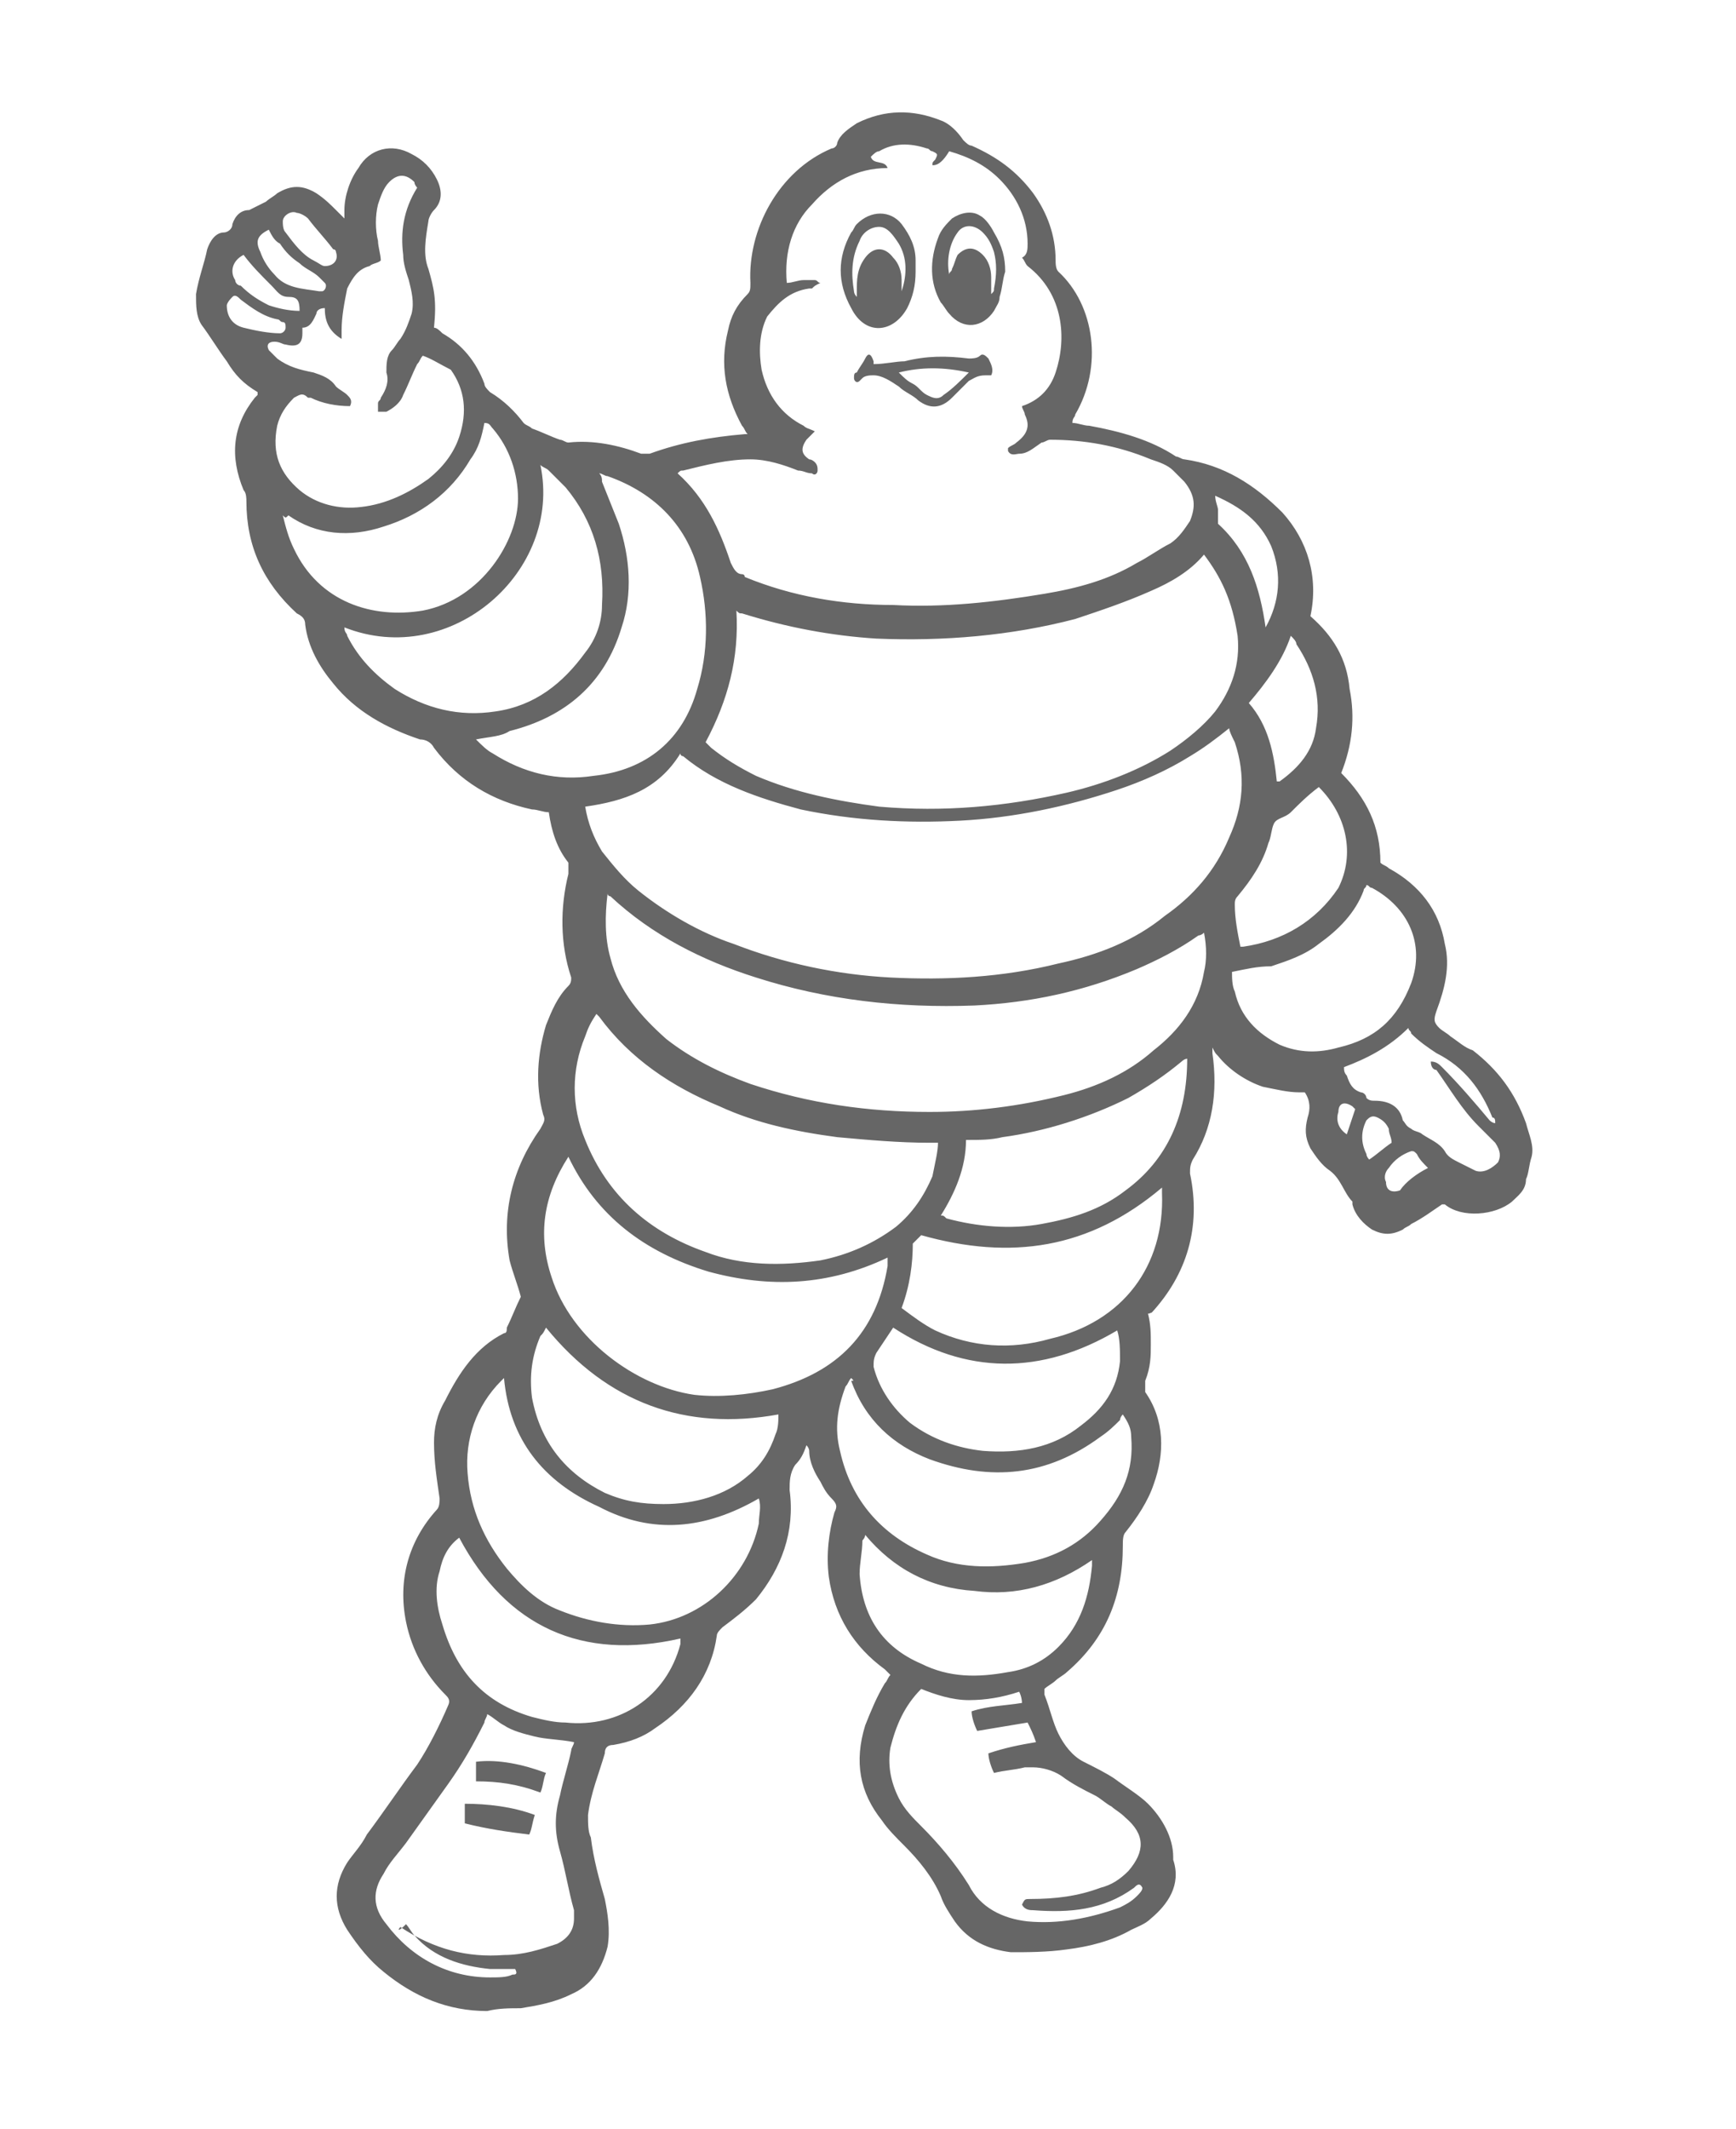 <?xml version="1.0" encoding="utf-8"?>
<!-- Generator: Adobe Illustrator 24.0.2, SVG Export Plug-In . SVG Version: 6.00 Build 0)  -->
<svg version="1.1" id="Capa_1" xmlns="http://www.w3.org/2000/svg" xmlns:xlink="http://www.w3.org/1999/xlink" x="0px" y="0px"
	 viewBox="0 0 62 76" style="enable-background:new 0 0 62 76;" xml:space="preserve">
<style type="text/css">
	.st0{fill:#666666;}
</style>
<path class="st0" d="M19.6,29c-0.2,0-0.4-0.1-0.6-0.1c-1.4-0.3-2.6-1-3.5-2.2c-0.1-0.2-0.3-0.3-0.5-0.3c-1.2-0.4-2.3-1-3.1-2
	c-0.5-0.6-0.9-1.3-1-2.1c0-0.2-0.1-0.3-0.3-0.4c-1.2-1.1-1.8-2.4-1.8-4c0-0.1,0-0.3-0.1-0.4c-0.5-1.2-0.4-2.3,0.4-3.3l0.1-0.1
	c0,0,0,0,0-0.1c-0.5-0.3-0.8-0.6-1.1-1.1c-0.3-0.4-0.6-0.9-0.9-1.3C7,11.3,7,10.9,7,10.5c0.1-0.6,0.3-1.1,0.4-1.6
	C7.5,8.6,7.7,8.3,8,8.3c0.1,0,0.3-0.1,0.3-0.3c0.1-0.3,0.3-0.5,0.6-0.5c0.2-0.1,0.4-0.2,0.6-0.3C9.6,7.1,9.8,7,9.9,6.9
	c0.5-0.3,0.9-0.3,1.4,0c0.3,0.2,0.5,0.4,0.7,0.6c0.1,0.1,0.2,0.2,0.3,0.3c0-0.1,0-0.2,0-0.3c0-0.5,0.2-1.1,0.5-1.5
	c0.4-0.7,1.2-0.9,1.9-0.5c0.4,0.2,0.7,0.5,0.9,0.9c0.2,0.4,0.2,0.8-0.1,1.1c-0.1,0.1-0.2,0.3-0.2,0.4c-0.1,0.6-0.2,1.2,0,1.7
	c0.2,0.7,0.3,1.1,0.2,2.1c0.1,0,0.2,0.1,0.3,0.2c0.7,0.4,1.2,1,1.5,1.8c0,0.1,0.1,0.2,0.2,0.3c0.5,0.3,0.9,0.7,1.2,1.1
	c0.1,0.1,0.2,0.1,0.3,0.2c0.3,0.1,0.7,0.3,1,0.4c0.1,0,0.2,0.1,0.3,0.1c0.9-0.1,1.8,0.1,2.6,0.4c0.1,0,0.2,0,0.3,0
	c1.1-0.4,2.2-0.6,3.4-0.7h0.1c-0.1-0.1-0.1-0.2-0.2-0.3c-0.6-1.1-0.8-2.2-0.5-3.4c0.1-0.5,0.3-0.9,0.7-1.3c0.1-0.1,0.1-0.2,0.1-0.4
	c-0.1-1.9,1-4,2.9-4.8c0.1,0,0.2-0.1,0.2-0.2c0.1-0.3,0.4-0.5,0.7-0.7c1-0.5,2-0.5,3-0.1c0.3,0.1,0.6,0.4,0.8,0.7
	c0.1,0.1,0.2,0.2,0.3,0.2c0.9,0.4,1.6,0.9,2.2,1.7c0.5,0.7,0.8,1.5,0.8,2.4c0,0.1,0,0.3,0.1,0.4c1.3,1.2,1.6,3.4,0.6,5.1
	c0,0.1-0.1,0.1-0.1,0.3c0.2,0,0.4,0.1,0.6,0.1c1.1,0.2,2.2,0.5,3.1,1.1c0.1,0,0.2,0.1,0.3,0.1c1.4,0.2,2.5,0.9,3.5,1.9
	c0.9,1,1.3,2.3,1,3.7c0.8,0.7,1.3,1.5,1.4,2.6c0.2,1,0.1,2-0.3,3c0.9,0.9,1.4,1.9,1.4,3.2c0.1,0.1,0.2,0.1,0.3,0.2
	c1.1,0.6,1.8,1.5,2,2.7c0.2,0.8,0,1.6-0.3,2.4c-0.1,0.3-0.1,0.4,0.1,0.6c0.1,0.1,0.3,0.2,0.4,0.3c0.3,0.2,0.5,0.4,0.8,0.5
	c0.9,0.7,1.5,1.5,1.9,2.6c0.1,0.4,0.3,0.8,0.2,1.2c-0.1,0.3-0.1,0.6-0.2,0.8c0,0.4-0.3,0.6-0.5,0.8c-0.6,0.5-1.8,0.6-2.4,0.1
	c0,0,0,0-0.1,0c-0.3,0.2-0.7,0.5-1.1,0.7c-0.1,0.1-0.2,0.1-0.3,0.2c-0.4,0.2-0.7,0.2-1.1,0c-0.3-0.2-0.6-0.5-0.7-0.9v-0.1
	c-0.3-0.3-0.4-0.8-0.8-1.1c-0.3-0.2-0.5-0.5-0.7-0.8c-0.2-0.4-0.2-0.7-0.1-1.1c0.1-0.3,0.1-0.6-0.1-0.9c-0.1,0-0.1,0-0.2,0
	c-0.4,0-0.8-0.1-1.3-0.2c-0.6-0.2-1.2-0.6-1.6-1.1c-0.1-0.1-0.1-0.1-0.2-0.3c0,0.1,0,0.2,0,0.2c0.2,1.4,0,2.7-0.7,3.8
	c-0.1,0.2-0.1,0.3-0.1,0.5c0.4,1.9-0.1,3.6-1.4,5c0.1-0.1,0,0-0.1,0c0.1,0.4,0.1,0.7,0.1,1.1c0,0.4,0,0.8-0.2,1.3c0,0.1,0,0.2,0,0.4
	c0.7,1,0.7,2.2,0.3,3.3c-0.2,0.6-0.6,1.2-1,1.7c-0.1,0.1-0.1,0.3-0.1,0.5c0,1.8-0.6,3.3-2,4.5c-0.1,0.1-0.3,0.2-0.4,0.3
	c-0.1,0.1-0.3,0.2-0.4,0.3c0,0.1,0,0.1,0,0.2c0.2,0.5,0.3,1,0.5,1.4s0.5,0.8,0.9,1c0.4,0.2,0.8,0.4,1.1,0.6c0.4,0.3,0.9,0.6,1.2,0.9
	c0.5,0.5,0.9,1.2,0.9,1.9v0.1c0.3,0.9-0.2,1.6-0.8,2.1c-0.2,0.2-0.5,0.3-0.7,0.4c-0.7,0.4-1.5,0.6-2.3,0.7c-0.7,0.1-1.4,0.1-2,0.1
	c-0.8-0.1-1.5-0.4-2-1.1c-0.2-0.3-0.4-0.6-0.5-0.9c-0.3-0.7-0.8-1.3-1.3-1.8c-0.3-0.3-0.6-0.6-0.8-0.9c-0.8-1-1-2.1-0.6-3.4
	c0.2-0.5,0.4-1,0.7-1.5c0.1-0.1,0.1-0.2,0.2-0.3c-0.1-0.1-0.1-0.1-0.2-0.2c-1.1-0.8-1.8-1.9-2-3.3c-0.1-0.8,0-1.6,0.2-2.3
	c0.1-0.2,0.1-0.3-0.1-0.5c-0.2-0.2-0.3-0.4-0.4-0.6c-0.2-0.3-0.4-0.7-0.4-1.1c0,0,0-0.1-0.1-0.2c-0.1,0.3-0.2,0.5-0.4,0.7
	c-0.2,0.3-0.2,0.6-0.2,0.9c0.2,1.5-0.3,2.8-1.2,3.9c-0.4,0.4-0.8,0.7-1.2,1c-0.1,0.1-0.2,0.2-0.2,0.3c-0.2,1.4-1,2.5-2.2,3.3
	c-0.4,0.3-0.9,0.5-1.5,0.6c-0.2,0-0.3,0.1-0.3,0.3c-0.2,0.7-0.5,1.4-0.6,2.2c0,0.3,0,0.6,0.1,0.8c0.1,0.8,0.3,1.5,0.5,2.2
	c0.1,0.5,0.2,1.1,0.1,1.7c-0.2,0.8-0.6,1.4-1.3,1.7c-0.6,0.3-1.2,0.4-1.8,0.5c-0.4,0-0.8,0-1.2,0.1c-1.4,0-2.6-0.5-3.7-1.4
	c-0.5-0.4-0.9-0.9-1.3-1.5c-0.5-0.8-0.5-1.6,0-2.4c0.2-0.3,0.5-0.6,0.7-1c0.6-0.8,1.2-1.7,1.8-2.5c0.4-0.6,0.8-1.4,1.1-2.1
	c0.1-0.2,0-0.3-0.1-0.4c-0.7-0.7-1.2-1.6-1.4-2.6c-0.3-1.5,0.1-2.9,1.1-4c0.1-0.1,0.1-0.3,0.1-0.4c-0.1-0.7-0.2-1.3-0.2-2
	c0-0.5,0.1-1,0.4-1.5c0.5-1,1.1-1.9,2.1-2.4c0.1,0,0.1-0.1,0.1-0.2c0.2-0.4,0.3-0.7,0.5-1.1c-0.1-0.4-0.3-0.9-0.4-1.3
	c-0.3-1.7,0.1-3.3,1.1-4.7c0.1-0.2,0.2-0.3,0.1-0.5c-0.3-1.1-0.2-2.2,0.1-3.2c0.2-0.5,0.4-1,0.8-1.4c0.1-0.1,0.1-0.2,0.1-0.3
	c-0.4-1.2-0.4-2.5-0.1-3.7c0-0.1,0-0.3,0-0.4C19.9,30.3,19.7,29.7,19.6,29z M28.1,10.1c0.2,0,0.4-0.1,0.6-0.1c0.1,0,0.2,0,0.4,0
	c0.1,0,0.1,0.1,0.2,0.1c-0.2,0.1-0.2,0.1-0.3,0.2c0,0,0,0-0.1,0c-0.7,0.1-1.1,0.5-1.5,1c-0.3,0.6-0.3,1.3-0.2,1.9
	c0.2,0.9,0.7,1.6,1.5,2c0.1,0.1,0.2,0.1,0.4,0.2c-0.1,0.1-0.2,0.2-0.3,0.3c-0.2,0.3-0.2,0.5,0.1,0.7c0.1,0,0.2,0.1,0.2,0.1
	c0.1,0.1,0.1,0.2,0.1,0.3S29.1,17,29,16.9c-0.2,0-0.3-0.1-0.5-0.1c-0.5-0.2-1.1-0.4-1.7-0.4c-0.8,0-1.6,0.2-2.4,0.4
	c-0.1,0-0.1,0-0.2,0.1c1,0.9,1.5,2,1.9,3.2c0.1,0.2,0.2,0.4,0.4,0.4c0,0,0.1,0,0.1,0.1c1.7,0.7,3.5,1,5.3,1c1.8,0.1,3.6-0.1,5.4-0.4
	c1.2-0.2,2.3-0.5,3.3-1.1c0.4-0.2,0.8-0.5,1.2-0.7c0.3-0.2,0.5-0.5,0.7-0.8c0.2-0.5,0.2-0.9-0.2-1.4c-0.1-0.1-0.3-0.3-0.4-0.4
	c-0.2-0.2-0.5-0.3-0.8-0.4c-1.2-0.5-2.4-0.7-3.6-0.7c-0.1,0-0.2,0.1-0.3,0.1c-0.3,0.2-0.5,0.4-0.8,0.4c-0.1,0-0.3,0.1-0.4-0.1V16
	c0.1-0.1,0.2-0.1,0.3-0.2c0.4-0.3,0.5-0.6,0.3-1c0-0.1-0.1-0.2-0.1-0.3c0.6-0.2,1-0.6,1.2-1.2c0.4-1.2,0.3-2.8-1-3.8
	c-0.1-0.1-0.1-0.2-0.2-0.3c0.2-0.1,0.2-0.3,0.2-0.5c0-0.9-0.4-1.7-1-2.3c-0.5-0.5-1.1-0.8-1.8-1c-0.3,0.5-0.5,0.5-0.6,0.5
	c0-0.1,0-0.1,0.1-0.2c0.1-0.2,0.1-0.2-0.1-0.3c-0.1,0-0.1-0.1-0.2-0.1c-0.6-0.2-1.2-0.2-1.7,0.1c-0.1,0-0.2,0.1-0.3,0.2
	c0.1,0.3,0.5,0.1,0.6,0.4c-1.1,0-2,0.5-2.7,1.3C28.3,8,28,9,28.1,10.1z M20.9,28.8c0.1,0.6,0.3,1.1,0.6,1.6c0.4,0.5,0.8,1,1.3,1.4
	c1,0.8,2.2,1.5,3.4,1.9c1.8,0.7,3.7,1.1,5.6,1.2c2,0.1,4,0,6-0.5c1.4-0.3,2.7-0.8,3.8-1.7c1-0.7,1.8-1.6,2.3-2.8
	c0.5-1.1,0.6-2.2,0.2-3.4c-0.1-0.2-0.2-0.4-0.2-0.5c-0.5,0.4-0.9,0.7-1.4,1c-0.8,0.5-1.7,0.9-2.6,1.2c-1.8,0.6-3.7,1-5.6,1.1
	c-1.9,0.1-3.8,0-5.7-0.4c-1.5-0.4-3-0.9-4.2-1.9c0,0-0.1,0-0.1-0.1C23.5,28.2,22.3,28.6,20.9,28.8z M43,19.8c-0.5,0.6-1.2,1-1.9,1.3
	c-0.9,0.4-1.8,0.7-2.7,1c-2.3,0.6-4.7,0.8-7.1,0.7c-1.6-0.1-3.2-0.4-4.8-0.9c-0.1,0-0.1,0-0.2-0.1c0.1,1.7-0.3,3.2-1.1,4.7
	c0.1,0.1,0.1,0.1,0.2,0.2c0.5,0.4,1,0.7,1.6,1c1.4,0.6,2.9,0.9,4.4,1.1c2.3,0.2,4.5,0,6.7-0.5c1.3-0.3,2.6-0.8,3.7-1.5
	c0.6-0.4,1.2-0.9,1.6-1.4c0.6-0.8,0.9-1.7,0.8-2.7C44,21.4,43.6,20.6,43,19.8z M43,33.3c-0.1,0.1-0.2,0.1-0.2,0.1
	c-0.7,0.5-1.5,0.9-2.2,1.2c-1.9,0.8-3.8,1.2-5.8,1.3c-2.7,0.1-5.3-0.2-7.8-1c-1.9-0.6-3.7-1.5-5.2-2.9c0,0-0.1,0-0.1-0.1
	c-0.1,0.8-0.1,1.6,0.1,2.3c0.3,1.2,1.1,2.1,2,2.9c0.9,0.7,1.9,1.2,3,1.6c2.1,0.7,4.2,1,6.4,1c1.6,0,3.2-0.2,4.8-0.6
	c1.2-0.3,2.3-0.8,3.2-1.6c0.9-0.7,1.6-1.6,1.8-2.8C43.1,34.3,43.1,33.8,43,33.3z M33.5,40.8c-0.1,0-0.2,0-0.3,0
	c-1.1,0-2.2-0.1-3.3-0.2c-1.5-0.2-2.9-0.5-4.2-1.1c-1.7-0.7-3.2-1.7-4.3-3.2l-0.1-0.1c-0.2,0.3-0.3,0.5-0.4,0.8
	c-0.5,1.2-0.5,2.5,0,3.7c0.8,2,2.3,3.3,4.3,4c1.3,0.5,2.7,0.5,4.1,0.3c1-0.2,1.9-0.6,2.7-1.2c0.6-0.5,1-1.1,1.3-1.8
	C33.4,41.5,33.5,41.1,33.5,40.8z M20.3,41.3C20.2,41.3,20.2,41.3,20.3,41.3C20.2,41.4,20.2,41.4,20.3,41.3c-0.9,1.4-1.1,2.8-0.6,4.3
	c0.7,2.2,3,3.9,5.1,4.2c0.9,0.1,1.9,0,2.8-0.2c2.3-0.6,3.7-2,4.1-4.4c0-0.1,0-0.2,0-0.3c-2.1,1-4.2,1.1-6.4,0.5
	C23,44.7,21.3,43.4,20.3,41.3z M36.4,60.4c-0.6,0.2-1.2,0.3-1.8,0.3c-0.6,0-1.2-0.2-1.7-0.4c-0.6,0.6-0.9,1.3-1.1,2.1
	c-0.1,0.6,0,1.2,0.3,1.8c0.2,0.4,0.5,0.7,0.8,1c0.6,0.6,1.2,1.3,1.7,2.1c0.4,0.8,1.2,1.2,2.1,1.3c1.1,0.1,2.2-0.1,3.3-0.5
	c0.2-0.1,0.4-0.2,0.6-0.4c0.1-0.1,0.2-0.2,0.2-0.3c-0.1-0.2-0.2-0.1-0.3,0c-1.1,0.8-2.3,0.9-3.6,0.8c-0.1,0-0.3,0-0.4-0.2
	c0.1-0.2,0.1-0.2,0.3-0.2c0.9,0,1.7-0.1,2.5-0.4c0.4-0.1,0.7-0.3,1-0.6c0.6-0.7,0.6-1.3-0.1-1.9c-0.2-0.2-0.4-0.3-0.5-0.4
	c-0.2-0.1-0.4-0.3-0.6-0.4c-0.4-0.2-0.8-0.4-1.2-0.7c-0.3-0.2-0.7-0.3-1-0.3c-0.1,0-0.2,0-0.3,0c-0.4,0.1-0.7,0.1-1.1,0.2
	c-0.1-0.2-0.2-0.5-0.2-0.7c0.6-0.2,1.1-0.3,1.7-0.4c-0.1-0.3-0.2-0.5-0.3-0.7c-0.6,0.1-1.2,0.2-1.8,0.3c-0.1-0.2-0.2-0.5-0.2-0.7
	c0.6-0.2,1.2-0.2,1.8-0.3C36.5,60.8,36.5,60.6,36.4,60.4z M15.1,12.7C15,12.8,15,12.9,14.9,13c-0.2,0.4-0.3,0.7-0.5,1.1
	c-0.1,0.3-0.4,0.5-0.6,0.6c-0.1,0-0.2,0-0.3,0c0-0.1,0-0.2,0-0.3c0-0.1,0.1-0.1,0.1-0.2c0.2-0.3,0.3-0.6,0.2-0.9
	c0-0.3,0-0.6,0.2-0.8c0.1-0.1,0.2-0.3,0.3-0.4c0.2-0.3,0.3-0.6,0.4-0.9c0.1-0.4,0-0.8-0.1-1.2c-0.1-0.3-0.2-0.6-0.2-0.9
	c-0.1-0.8,0-1.6,0.5-2.4c0,0-0.1-0.1-0.1-0.2c-0.3-0.3-0.6-0.3-0.9,0c-0.2,0.2-0.3,0.5-0.4,0.8c-0.1,0.4-0.1,0.9,0,1.3
	c0,0.2,0.1,0.5,0.1,0.7c-0.1,0.1-0.3,0.1-0.4,0.2c-0.4,0.1-0.6,0.4-0.8,0.8c-0.1,0.5-0.2,1-0.2,1.5c0,0.1,0,0.2,0,0.3
	c-0.5-0.3-0.6-0.7-0.6-1.1c-0.2,0-0.3,0.1-0.3,0.2c-0.1,0.2-0.2,0.5-0.5,0.5c0,0.1,0,0.1,0,0.2c0,0.4-0.2,0.5-0.6,0.4
	c-0.1,0-0.2-0.1-0.4-0.1s-0.3,0.1-0.2,0.3c0.1,0.1,0.2,0.2,0.3,0.3c0.4,0.3,0.8,0.4,1.3,0.5c0.3,0.1,0.6,0.2,0.8,0.5
	c0.1,0.1,0.3,0.2,0.4,0.3c0.1,0.1,0.2,0.2,0.1,0.4c-0.5,0-1-0.1-1.4-0.3c0,0,0,0-0.1,0c-0.2-0.2-0.3-0.1-0.5,0
	c-0.3,0.3-0.5,0.6-0.6,1c-0.2,1,0.1,1.7,0.8,2.3c0.6,0.5,1.4,0.7,2.2,0.6c0.9-0.1,1.7-0.5,2.4-1c0.5-0.4,0.9-0.9,1.1-1.5
	c0.3-0.9,0.2-1.7-0.3-2.4C15.7,13,15.4,12.8,15.1,12.7z M18,49.2c-0.1,0.1-0.1,0.1-0.1,0.1c-0.9,0.9-1.3,2.1-1.2,3.3
	c0.1,1.3,0.6,2.4,1.4,3.4c0.5,0.6,1.1,1.2,1.9,1.5c1,0.4,2.1,0.6,3.2,0.5c1.9-0.2,3.5-1.7,3.9-3.6c0-0.3,0.1-0.6,0-0.9
	c-1.9,1.1-3.8,1.3-5.7,0.3C19.4,52.9,18.2,51.4,18,49.2z M14.3,68.8C14.4,68.8,14.4,68.8,14.3,68.8c1.2,0.8,2.4,1.1,3.7,1
	c0.7,0,1.3-0.2,1.9-0.4c0.4-0.2,0.6-0.5,0.6-0.9c0-0.1,0-0.2,0-0.3c-0.2-0.7-0.3-1.4-0.5-2.1c-0.2-0.7-0.2-1.3,0-2
	c0.1-0.5,0.3-1.1,0.4-1.6c0-0.1,0.1-0.2,0.1-0.3c-0.5-0.1-1-0.1-1.4-0.2c-0.4-0.1-0.8-0.2-1.1-0.4c-0.2-0.1-0.4-0.3-0.6-0.4
	c0,0.1-0.1,0.2-0.1,0.3c-0.4,0.8-0.8,1.5-1.3,2.2c-0.5,0.7-1,1.4-1.5,2.1c-0.3,0.4-0.6,0.7-0.8,1.1c-0.4,0.6-0.4,1.2,0.1,1.8
	c0.9,1.2,2.2,1.9,3.7,1.9c0.3,0,0.6,0,0.8-0.1c0.1,0,0.2,0,0.1-0.2c-0.3,0-0.6,0-0.9,0c-1-0.1-2-0.4-2.7-1.2
	c-0.1-0.1-0.2-0.3-0.3-0.4C14.2,69,14.2,68.9,14.3,68.8z M30.4,49.2c-0.1,0.1-0.1,0.2-0.2,0.3c-0.3,0.8-0.4,1.5-0.2,2.3
	c0.4,1.8,1.5,3,3.1,3.7c1.1,0.5,2.3,0.5,3.5,0.3c1.1-0.2,2-0.7,2.7-1.5c0.8-0.9,1.2-1.8,1.1-3c0-0.3-0.1-0.5-0.3-0.8
	C40,50.6,40,50.7,40,50.7c-0.2,0.2-0.4,0.4-0.7,0.6c-1.9,1.4-3.9,1.6-6.1,0.8c-1.3-0.5-2.3-1.4-2.8-2.8
	C30.5,49.3,30.5,49.3,30.4,49.2z M17,26.4c0.2,0.2,0.4,0.4,0.6,0.5c1.1,0.7,2.3,1,3.6,0.8c1.9-0.2,3.2-1.3,3.7-3.1
	c0.4-1.3,0.4-2.7,0.1-4c-0.4-1.8-1.6-3-3.3-3.6c-0.1,0-0.2-0.1-0.3-0.1c0.1,0.1,0.1,0.2,0.1,0.3c0.2,0.5,0.4,1,0.6,1.5
	c0.4,1.2,0.5,2.5,0.1,3.7c-0.6,2-2,3.2-4,3.7C17.9,26.3,17.5,26.3,17,26.4z M12.3,22.4C12.2,22.4,12.2,22.4,12.3,22.4
	c0,0.2,0.1,0.2,0.1,0.3c0.4,0.8,1,1.4,1.7,1.9c1.1,0.7,2.3,1,3.6,0.8c1.4-0.2,2.4-1,3.2-2.1c0.4-0.5,0.6-1.1,0.6-1.7
	c0.1-1.6-0.3-3-1.3-4.2c-0.2-0.2-0.4-0.4-0.6-0.6c-0.1-0.1-0.2-0.1-0.3-0.2C20.1,20.4,16.1,23.9,12.3,22.4z M32.2,46.7
	c0.4,0.3,0.8,0.6,1.2,0.8c1.3,0.6,2.7,0.7,4.1,0.3c2.6-0.6,4.1-2.6,4-5.2c0-0.1,0-0.1,0-0.2c-2.6,2.2-5.4,2.6-8.6,1.7
	c-0.2,0.2-0.2,0.2-0.3,0.3C32.6,45.1,32.5,45.9,32.2,46.7z M19.5,47.4C19.5,47.5,19.5,47.5,19.5,47.4c-0.1,0.2-0.1,0.2-0.2,0.3
	c-0.3,0.7-0.4,1.4-0.3,2.2c0.3,1.6,1.2,2.7,2.6,3.4c0.7,0.3,1.3,0.4,2.1,0.4c1.1,0,2.2-0.3,3-1c0.5-0.4,0.8-0.9,1-1.5
	c0.1-0.2,0.1-0.5,0.1-0.7C24.5,51.1,21.7,50.1,19.5,47.4z M16.4,54.9c-0.4,0.3-0.6,0.7-0.7,1.2c-0.2,0.6-0.1,1.3,0.1,1.9
	c0.5,1.7,1.5,2.8,3.2,3.3c0.4,0.1,0.8,0.2,1.2,0.2c1.9,0.2,3.6-0.9,4.1-2.8c0-0.1,0-0.1,0-0.2C20.8,59.3,18.1,58.1,16.4,54.9z
	 M10.1,18.4c0.1,0.4,0.2,0.8,0.4,1.2c0.9,1.9,2.8,2.5,4.6,2.2c2.1-0.4,3.4-2.5,3.4-4c0-0.9-0.3-1.8-0.9-2.5
	c-0.1-0.1-0.1-0.2-0.3-0.2c-0.1,0.5-0.2,0.9-0.5,1.3c-0.7,1.2-1.8,2-3.1,2.4c-1.2,0.4-2.4,0.3-3.4-0.4
	C10.2,18.5,10.2,18.5,10.1,18.4z M42.4,37.8C42.3,37.8,42.3,37.8,42.4,37.8c-0.1,0-0.2,0.1-0.2,0.1c-0.6,0.5-1.2,0.9-1.9,1.3
	c-1.4,0.7-3,1.2-4.5,1.4c-0.4,0.1-0.8,0.1-1.3,0.1c0,1-0.4,1.9-0.9,2.7c0.1,0,0.1,0,0.2,0.1c1.1,0.3,2.3,0.4,3.4,0.2
	c1.1-0.2,2.1-0.5,3-1.2C41.7,41.4,42.4,39.8,42.4,37.8z M31.9,47.4c-0.2,0.3-0.4,0.6-0.6,0.9c-0.1,0.2-0.1,0.3-0.1,0.5
	c0.2,0.8,0.7,1.5,1.3,2c0.8,0.6,1.7,0.9,2.6,1c1.3,0.1,2.5-0.1,3.5-0.9c0.8-0.6,1.3-1.3,1.4-2.3c0-0.4,0-0.8-0.1-1.1
	C37.2,49.1,34.5,49.1,31.9,47.4z M30.9,54.8c0,0.1-0.1,0.2-0.1,0.2c0,0.4-0.1,0.8-0.1,1.2c0.1,1.5,0.8,2.6,2.2,3.2
	c1,0.5,2,0.5,3.1,0.3c0.7-0.1,1.3-0.4,1.8-0.9c0.8-0.8,1.1-1.8,1.2-2.9c0-0.1,0-0.1,0-0.2c-1.3,0.9-2.7,1.3-4.2,1.1
	C33.2,56.7,31.9,56,30.9,54.8z M44,34.7c0,0.2,0,0.5,0.1,0.7c0.2,0.9,0.8,1.5,1.6,1.9c0.7,0.3,1.4,0.3,2.1,0.1
	c1.3-0.3,2.1-1,2.6-2.3c0.5-1.4-0.1-2.7-1.4-3.4c-0.1,0-0.1-0.1-0.2-0.1c0,0.1-0.1,0.1-0.1,0.2c-0.3,0.8-0.9,1.4-1.6,1.9
	c-0.5,0.4-1.1,0.6-1.7,0.8C44.9,34.5,44.5,34.6,44,34.7z M47.1,28.1c-0.4,0.3-0.7,0.6-1,0.9c-0.2,0.2-0.5,0.2-0.6,0.4
	c-0.1,0.2-0.1,0.5-0.2,0.7c-0.2,0.7-0.6,1.3-1.1,1.9c-0.1,0.1-0.1,0.2-0.1,0.3c0,0.5,0.1,1,0.2,1.5h0.1c1.4-0.2,2.6-0.9,3.4-2.1
	C48.4,30.5,48.1,29.1,47.1,28.1z M48,38.1c0,0.1,0,0.2,0.1,0.3c0.1,0.3,0.2,0.5,0.5,0.6c0.1,0,0.2,0.1,0.2,0.2
	c0.1,0.1,0.2,0.1,0.3,0.1c0.5,0,0.9,0.2,1,0.7c0.1,0.1,0.1,0.2,0.3,0.3c0.1,0.1,0.3,0.1,0.4,0.2c0.3,0.2,0.6,0.3,0.8,0.6
	c0.1,0.2,0.3,0.3,0.5,0.4c0.2,0.1,0.4,0.2,0.6,0.3c0.3,0.1,0.6-0.1,0.8-0.3c0.1-0.2,0.1-0.4-0.1-0.7c-0.2-0.2-0.4-0.4-0.6-0.6
	c-0.6-0.6-1-1.3-1.5-2c-0.1,0-0.2-0.1-0.2-0.3c0.2,0,0.3,0.1,0.4,0.2c0.6,0.6,1.2,1.3,1.7,1.9c0,0,0.1,0.1,0.2,0.1
	c0-0.1,0-0.2-0.1-0.2c-0.4-1-1-1.8-2-2.3c-0.3-0.2-0.6-0.4-0.9-0.7c0-0.1-0.1-0.1-0.1-0.2C49.6,37.4,48.8,37.8,48,38.1z M46.1,22.7
	c-0.3,0.9-0.9,1.7-1.5,2.4c0.7,0.8,0.9,1.8,1,2.8c0.1,0,0.1,0,0.1,0c0.7-0.5,1.2-1.1,1.3-1.9c0.2-1.1-0.1-2.1-0.7-3
	C46.3,22.9,46.2,22.8,46.1,22.7z M45.2,22.4c0.5-0.9,0.6-1.9,0.2-2.9c-0.4-0.9-1.1-1.4-2-1.8c0,0.2,0.1,0.4,0.1,0.5
	c0,0.2,0,0.3,0,0.5C44.6,19.7,45,21,45.2,22.4z M11.6,9.5c0.3,0,0.5-0.2,0.4-0.5c0,0,0-0.1-0.1-0.1c-0.3-0.4-0.6-0.7-0.9-1.1
	c-0.1-0.1-0.3-0.2-0.4-0.2c-0.2-0.1-0.5,0.1-0.5,0.3c0,0.1,0,0.3,0.1,0.4c0.3,0.4,0.6,0.8,1,1C11.4,9.4,11.5,9.5,11.6,9.5z M8.7,9.1
	C8.3,9.3,8.2,9.7,8.4,10c0,0.1,0.1,0.2,0.2,0.2c0.3,0.3,0.6,0.5,1,0.7c0.3,0.1,0.7,0.2,1.1,0.2c0-0.4-0.1-0.5-0.4-0.5
	s-0.4-0.2-0.6-0.4C9.3,9.8,9,9.5,8.7,9.1z M9.6,8.2C9.2,8.4,9.1,8.6,9.3,9c0.1,0.3,0.3,0.6,0.5,0.8c0.4,0.5,1,0.5,1.6,0.6
	c0,0,0,0,0.1,0s0.2-0.2,0.1-0.3c-0.1-0.1-0.1-0.1-0.2-0.2c-0.2-0.2-0.5-0.3-0.7-0.5C10.4,9.2,10.2,9,10,8.7C9.8,8.6,9.7,8.4,9.6,8.2
	z M8.1,10.9c0,0.4,0.2,0.7,0.6,0.8c0.4,0.1,0.9,0.2,1.3,0.2c0.1,0,0.2-0.1,0.2-0.2c0-0.1,0-0.2-0.1-0.2c-0.1,0-0.1-0.1-0.2-0.1
	C9.4,11.3,9,11,8.6,10.7c-0.1-0.1-0.2-0.2-0.3-0.1C8.1,10.8,8.1,10.9,8.1,10.9z M51,41.7c-0.2-0.2-0.3-0.3-0.4-0.5
	c-0.1-0.1-0.1-0.1-0.2-0.1c-0.3,0.1-0.6,0.3-0.8,0.6c-0.1,0.1-0.2,0.3-0.1,0.5c0,0.3,0.2,0.4,0.5,0.3C50.2,42.2,50.6,41.9,51,41.7z
	 M48.9,41.4c0.3-0.2,0.5-0.4,0.8-0.6c0-0.2-0.1-0.3-0.1-0.5c-0.1-0.2-0.2-0.3-0.4-0.4s-0.3,0-0.4,0.1c-0.2,0.4-0.2,0.8,0,1.2
	C48.8,41.3,48.9,41.4,48.9,41.4z M48.4,39.6l-0.1-0.1c-0.3-0.2-0.5-0.1-0.5,0.2c-0.1,0.3,0,0.6,0.3,0.8
	C48.2,40.2,48.3,39.9,48.4,39.6z"/>
<path class="st0" d="M32.7,9.7c0,0.5-0.1,0.9-0.3,1.3c-0.5,0.9-1.5,1-2,0c-0.5-0.9-0.5-1.8,0-2.7c0.1-0.1,0.1-0.2,0.2-0.3
	c0.5-0.5,1.2-0.5,1.6,0c0.3,0.4,0.5,0.8,0.5,1.3C32.7,9.6,32.7,9.6,32.7,9.7z M32.2,10.4c0.2-0.6,0.2-1.2-0.1-1.7
	c-0.2-0.3-0.4-0.6-0.7-0.6c-0.3,0-0.6,0.2-0.7,0.5c-0.3,0.6-0.3,1.2-0.2,1.8c0,0.1,0.1,0.2,0.1,0.2c0-0.1,0-0.1,0-0.2
	c0-0.4,0-0.8,0.3-1.2c0.3-0.4,0.7-0.4,1,0c0.2,0.2,0.3,0.5,0.3,0.8C32.2,10.1,32.2,10.3,32.2,10.4z"/>
<path class="st0" d="M35.9,9.7c-0.1,0.3-0.1,0.6-0.2,0.9c0,0.2-0.1,0.3-0.2,0.5c-0.4,0.6-1.1,0.7-1.6,0.1c-0.1-0.1-0.2-0.3-0.3-0.4
	c-0.4-0.7-0.4-1.5-0.1-2.3C33.6,8.2,33.8,8,34,7.8c0.3-0.2,0.7-0.3,1-0.1c0.2,0.1,0.4,0.4,0.5,0.6C35.8,8.8,35.9,9.2,35.9,9.7z
	 M35.4,10.5c0.1-0.1,0.1-0.1,0.1-0.2c0.1-0.5,0.1-0.9,0-1.3c-0.1-0.3-0.2-0.5-0.4-0.7c-0.3-0.3-0.7-0.3-0.9,0
	c-0.3,0.4-0.4,1-0.3,1.5c0-0.1,0.1-0.1,0.1-0.2c0.1-0.2,0.1-0.3,0.2-0.5c0.3-0.3,0.6-0.3,0.9,0c0.2,0.2,0.3,0.5,0.3,0.8
	C35.4,10.1,35.4,10.3,35.4,10.5z"/>
<path class="st0" d="M35.4,13.4c-0.1,0-0.2,0-0.2,0c-0.3,0-0.4,0.1-0.6,0.2c-0.2,0.2-0.4,0.4-0.6,0.6c-0.4,0.4-0.8,0.4-1.2,0.1
	c-0.2-0.2-0.5-0.3-0.7-0.5c-0.3-0.2-0.6-0.4-0.9-0.4c-0.1,0-0.3,0-0.4,0.1l-0.1,0.1c-0.1,0.1-0.2,0-0.2-0.1c0-0.1,0-0.2,0.1-0.2
	c0.1-0.2,0.2-0.3,0.3-0.5c0.1-0.2,0.2-0.2,0.3,0.1V13c0.4,0,0.8-0.1,1.1-0.1c0.8-0.2,1.5-0.2,2.3-0.1c0.1,0,0.3,0,0.4-0.1
	c0.1-0.1,0.2,0,0.3,0.1C35.4,13,35.5,13.2,35.4,13.4z M32.1,13.3c0.2,0.2,0.3,0.3,0.5,0.4c0.2,0.1,0.3,0.3,0.5,0.4
	c0.2,0.1,0.4,0.2,0.6,0c0.3-0.2,0.6-0.5,0.9-0.8C33.7,13.1,32.9,13.1,32.1,13.3z"/>
<path class="st0" d="M19.5,63.3c-0.1,0.2-0.1,0.5-0.2,0.7c-0.8-0.3-1.5-0.4-2.3-0.4c0-0.3,0-0.5,0-0.7C17.8,62.8,18.7,63,19.5,63.3z
	"/>
<path class="st0" d="M19.1,64.8c-0.1,0.3-0.1,0.5-0.2,0.7c-0.8-0.1-1.5-0.2-2.3-0.4c0-0.2,0-0.4,0-0.7
	C17.4,64.4,18.3,64.5,19.1,64.8z"/>
</svg>
